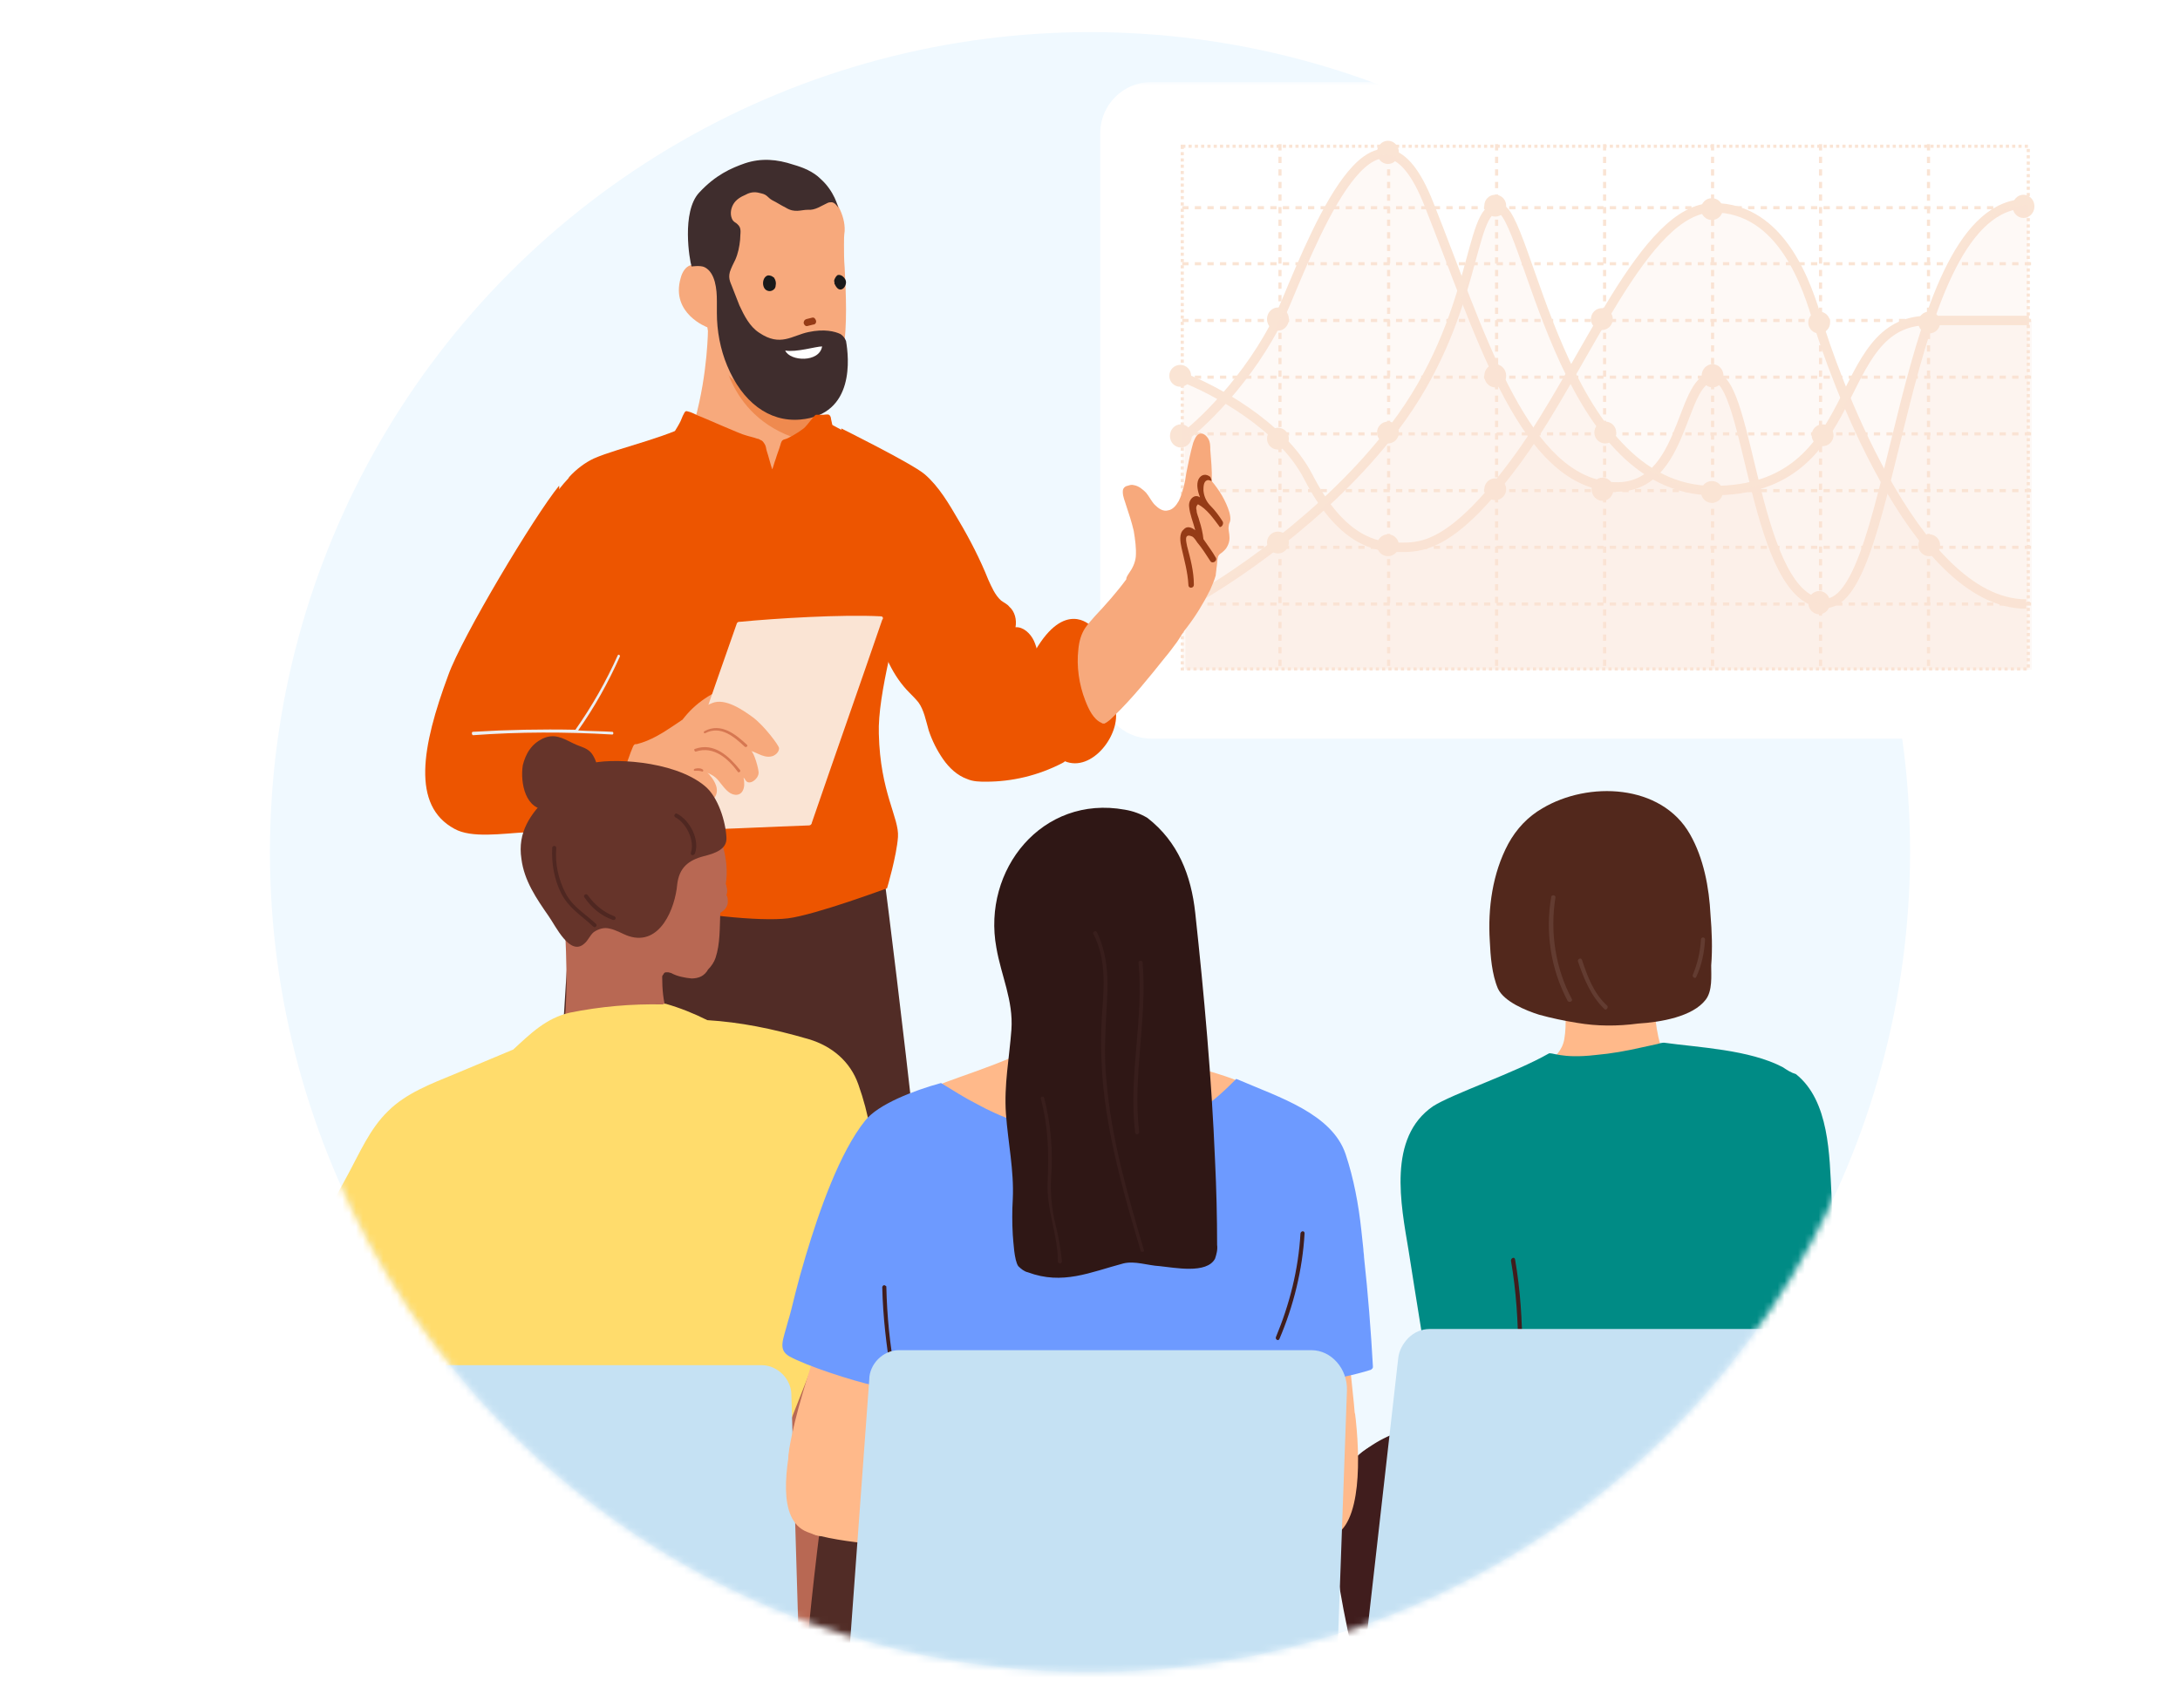 <?xml version="1.0" encoding="utf-8"?>
<!-- Generator: Adobe Illustrator 24.3.0, SVG Export Plug-In . SVG Version: 6.00 Build 0)  -->
<svg version="1.1" id="Layer_1" xmlns="http://www.w3.org/2000/svg" xmlns:xlink="http://www.w3.org/1999/xlink" x="0px" y="0px"
	 width="319px" height="250px" viewBox="0 0 319 250" style="enable-background:new 0 0 319 250;" xml:space="preserve">
<style type="text/css">
	.st0{fill:#F0F9FF;}
	.st1{fill:#F0F9FF;filter:url(#Adobe_OpacityMaskFilter);}
	.st2{mask:url(#mask0_4512_184251_2_);}
	.st3{fill:#FFFFFF;}
	.st4{fill:none;stroke:#FAE4D4;stroke-width:0.46;stroke-dasharray:0.46,0.46;}
	.st5{fill:none;stroke:#FAE4D4;stroke-width:0.46;stroke-dasharray:0.92,0.92;}
	.st6{fill:none;stroke:#FAE4D4;stroke-width:1.381;}
	.st7{fill:#FAE4D4;}
	.st8{opacity:0.2;fill:#FAE4D4;enable-background:new    ;}
	.st9{fill:#FAFAFA;}
	.st10{fill:#512C26;}
	.st11{fill:#0C4881;}
	.st12{fill:#ED5500;}
	.st13{fill:#F7A97C;}
	.st14{fill:#953B16;}
	.st15{fill:#D67751;}
	.st16{fill:#EBEEF1;}
	.st17{fill:#EF8A4F;}
	.st18{fill:#1A1A1A;}
	.st19{fill:#3F2D2D;}
	.st20{fill:#66342A;}
	.st21{fill:#B86853;}
	.st22{fill:#8CD1B5;}
	.st23{fill:#005EB8;}
	.st24{fill:#3B1A14;}
	.st25{fill:#D84427;}
	.st26{fill:#F8AE30;}
	.st27{fill:#401D1D;}
	.st28{fill:#FFB98A;}
	.st29{fill:#52281C;}
	.st30{fill:#008B85;}
	.st31{fill:#633C31;}
	.st32{fill:#C5E1F3;}
	.st33{fill:#9C4D4C;}
	.st34{fill:#FFDC6C;}
	.st35{fill:#4F2721;}
	.st36{fill:#6D9AFF;}
	.st37{fill:#2F1715;}
	.st38{fill:#381E1C;}
	.st39{fill:none;}
</style>
<circle class="st0" cx="159.5" cy="124.7" r="120"/>
<defs>
	<filter id="Adobe_OpacityMaskFilter" filterUnits="userSpaceOnUse" x="-21.4" y="12" width="367.8" height="275.7">
		<feColorMatrix  type="matrix" values="1 0 0 0 0  0 1 0 0 0  0 0 1 0 0  0 0 0 1 0"/>
	</filter>
</defs>
<mask maskUnits="userSpaceOnUse" x="-21.4" y="12" width="367.8" height="275.7" id="mask0_4512_184251_2_">
	<path class="st1" d="M279.5,124.7c0,66.3-53.7,120-120,120c-66.3,0-120-53.7-120-120c0-66.3,53.7-120,120-120
		C266.8-46.9,448.7,42.4,279.5,124.7z"/>
</mask>
<g class="st2">
	<path class="st3" d="M300.5,12H168.5c-4.1,0-7.5,3.3-7.5,7.5v81.1c0,4.1,3.3,7.5,7.5,7.5h132.1c4.1,0,7.5-3.3,7.5-7.5V19.5
		C308,15.3,304.7,12,300.5,12z"/>
	<rect x="173" y="21.4" class="st4" width="123.8" height="76.5"/>
	<path class="st5" d="M173,63.5h124.3"/>
	<path class="st5" d="M173,71.8h124.3"/>
	<path class="st5" d="M173,80.1h124.3"/>
	<path class="st5" d="M173,88.4h124.3"/>
	<path class="st5" d="M173,30.4h124.3"/>
	<path class="st5" d="M173,38.6h124.3"/>
	<path class="st5" d="M173,46.9h124.3"/>
	<path class="st5" d="M173,55.2h124.3"/>
	<path class="st5" d="M187.3,21.1v77"/>
	<path class="st5" d="M203.2,21.1v77"/>
	<path class="st5" d="M219,21.1v77"/>
	<path class="st5" d="M234.8,21.1v77"/>
	<path class="st5" d="M250.6,21.1v77"/>
	<path class="st5" d="M266.4,21.1v77"/>
	<path class="st5" d="M282.2,21.1l0,77"/>
	<path class="st6" d="M173.2,64c3.3-2.5,10.9-10,15-19.8c5.1-12.2,13.6-32.9,20.9-14.3c7.4,18.6,13.4,39.1,25.6,41.2
		c12.2,2.1,10.8-15.9,16.1-15.9c5.3,0,5.8,33.1,16.3,33.1s10.8-58.5,29.5-58.5"/>
	<ellipse class="st7" cx="172.8" cy="63.8" rx="1.6" ry="1.7"/>
	<ellipse class="st7" cx="187" cy="46.7" rx="1.6" ry="1.7"/>
	<ellipse class="st7" cx="203.1" cy="22.3" rx="1.6" ry="1.7"/>
	<ellipse class="st7" cx="218.8" cy="55" rx="1.6" ry="1.7"/>
	<ellipse class="st7" cx="234.5" cy="71.6" rx="1.6" ry="1.7"/>
	<ellipse class="st7" cx="250.6" cy="55" rx="1.6" ry="1.7"/>
	<ellipse class="st7" cx="266.2" cy="88.2" rx="1.6" ry="1.7"/>
	<ellipse class="st7" cx="296.1" cy="30.2" rx="1.6" ry="1.7"/>
	<path class="st8" d="M188.4,44.3c-4.1,9.8-11.7,17.3-15,19.8v34h123.4V30c-18.6,0-18.9,58.5-29.5,58.5c-10.6,0-11-33.1-16.3-33.1
		c-5.3,0-3.9,18-16.1,15.9c-12.2-2.1-18.2-22.6-25.6-41.2c-7.3-18.5-15.8,1.8-20.9,14.1L188.4,44.3z"/>
	<path class="st8" d="M191.4,69.7c-3.9-7.6-13.9-12.8-18.4-14.5v42.6h123.6v-9.4c-16.6,0-28.8-35.5-30.4-41c-1.6-5.5-5.3-17-15.4-17
		c-10.1,0-18.6,23-28.5,36.6c-9.9,13.6-14.5,13.1-17.7,13.1C201.3,80.1,196.2,79.2,191.4,69.7z"/>
	<path class="st6" d="M173,55.2c4.5,1.7,14.5,7,18.4,14.5c4.8,9.4,9.9,10.4,13.1,10.4c3.2,0,7.8,0.5,17.7-13.1
		c9.9-13.6,18.4-36.6,28.5-36.6c10.1,0,13.8,11.5,15.4,17c1.6,5.5,13.8,41,30.4,41"/>
	<circle class="st7" cx="172.7" cy="55" r="1.6"/>
	<circle class="st7" cx="187" cy="64.2" r="1.6"/>
	<circle class="st7" cx="203.1" cy="79.8" r="1.6"/>
	<circle class="st7" cx="218.8" cy="71.6" r="1.6"/>
	<circle class="st7" cx="234.4" cy="46.7" r="1.6"/>
	<circle class="st7" cx="250.5" cy="30.6" r="1.6"/>
	<circle class="st7" cx="266.2" cy="47.2" r="1.6"/>
	<circle class="st7" cx="282.3" cy="79.8" r="1.6"/>
	<circle class="st9" cx="173.7" cy="88.1" r="1.6"/>
	<path class="st6" d="M173.2,88.6c6.1-3.2,20.9-12.9,30.8-26c12.4-16.3,10.8-32.2,15.2-32.2c4.4,0,9,41.4,31.5,41.4
		c22.6,0,17-24.9,31.5-24.9c11.6,0,14.6,0,14.7,0"/>
	<path class="st8" d="M204.3,62.6c-9.9,13.1-24.7,22.8-30.8,26V98h123.8V46.9h-14.7c-14.5,0-9,24.9-31.5,24.9
		c-22.6,0-27.2-41.4-31.5-41.4C215.1,30.4,216.7,46.2,204.3,62.6z"/>
	<circle class="st7" cx="173.7" cy="88.1" r="1.6"/>
	<circle class="st7" cx="187" cy="79.4" r="1.6"/>
	<circle class="st7" cx="203.1" cy="63.3" r="1.6"/>
	<circle class="st7" cx="218.8" cy="30.1" r="1.6"/>
	<circle class="st7" cx="234.9" cy="63.3" r="1.6"/>
	<circle class="st7" cx="250.5" cy="72" r="1.6"/>
	<circle class="st7" cx="266.7" cy="63.7" r="1.6"/>
	<circle class="st7" cx="282.3" cy="47.2" r="1.6"/>
	<path class="st10" d="M136.9,280.9c-1.6,0.9-6.5,1.5-11.1,2.3c-3.2,0.5-8.4,1.2-8.8,0.2c-0.6-1.2-1.2-24.2-3-51.3
		c-0.4-5.8-0.8-11.7-1.3-17.6c-0.9-11.1-2.1-22.4-3.5-32.6c-0.1-0.6-0.2-1.1-0.2-1.6c-0.1,0.4-0.1,0.8-0.2,1.3c0,0,0,0,0,0
		c-1.4,10-2.6,20.5-4.2,32.9c-0.3,2.6-0.7,5.3-1.1,8.1c-0.4,3.2-0.9,6.5-1.3,9.7c-2.9,20.9-5.7,40.5-6.7,49.7
		c-0.2,1.9-1.7,2-3.4,1.8c-0.6-0.1-1.2-0.2-1.9-0.3c-3.5-0.5-7.9-1.4-11.2-2.3c-2.5-0.7-4.3-1.5-4.3-2.2c0-0.8,1.2-21.1,2.7-46.6
		c0.4-5.8,0.7-11.9,1.1-18.1c1.6-25.7,3.2-53.1,4.3-70.3c0.3-4.1,0.5-7.6,0.6-10.4c0.3-4.4,0.5-6.6,0.5-6.6l45.1-1.7
		c0,0,6.8,52.4,8,75.3c0.2,4,0.4,8.9,0.5,14.1c0.1,5.5,0.2,11.4,0.2,17.3C138,253.4,136.9,280.9,136.9,280.9z"/>
	<path class="st11" d="M88,150.5c2.9-2.3,4.9-5.5,6.9-8.7c0.3-0.5,1.1-0.1,0.8,0.5c-1.8,4.1-3.9,7.2-7.2,9.1
		C87.9,151.8,87.5,150.9,88,150.5z"/>
	<path class="st12" d="M159.5,91.5c0,0-3.7-3.7-8,3.7c-4.3,7.4,0.3,14.5,4.3,16.2c4,1.7,8.3-4,7.4-7.7
		C162.3,99.9,159.5,91.5,159.5,91.5z"/>
	<path class="st12" d="M123.1,62.7c0,0,10.3,5.1,12.2,6.7c2.1,1.8,3.6,4.4,5,6.8c1.6,2.7,3.1,5.6,4.3,8.6c0.5,1.1,1,2.3,1.9,3.1
		c0.4,0.3,0.9,0.5,1.2,0.9c0.8,0.7,1.1,1.9,0.9,3c1.1-0.1,2.2,0.9,2.7,2c0.5,1.1,0.7,2.4,0.9,3.6c0.7,4.4,1.9,8.5,3.6,12.6
		c0.2,0.4,0.3,0.9,0.1,1.3c-0.1,0.2-0.3,0.3-0.5,0.4c-3.5,1.8-7.3,2.7-11.1,2.7c-0.9,0-1.9,0-2.8-0.4c-1.4-0.5-2.6-1.6-3.5-2.9
		c-0.9-1.3-1.6-2.7-2.1-4.2c-0.4-1.4-0.7-3-1.5-4.1c-0.4-0.5-0.9-1-1.3-1.4c-2.5-2.5-3.8-5.7-4.8-9.1c-1.5-5.9-2.5-11.9-3.4-17.9
		C124.3,70.5,123.7,66.6,123.1,62.7z"/>
	<path class="st13" d="M165.2,83.9c0.5-0.7,0.9-1.5,1-2.4c0.1-1.2-0.1-2.6-0.3-3.8c-0.3-1.3-0.7-2.5-1.1-3.7c-0.2-0.7-0.5-1.3-0.5-2
		c0-0.2,0-0.3,0.1-0.5c0.1-0.2,0.4-0.4,0.6-0.4c0.3-0.1,0.6-0.2,0.9-0.1c0.7,0.1,1.3,0.6,1.8,1.1c0.5,0.6,0.8,1.3,1.3,1.8
		c0.5,0.5,1.2,1,1.9,0.8c0.7-0.1,1.2-0.7,1.6-1.4c0.6-1.3,0.9-2.6,1.1-4.1c0.3-1.5,0.6-3,1-4.4c0.2-0.5,0.4-1.1,0.9-1.3
		c0.5-0.2,1,0.2,1.3,0.7c0.3,0.5,0.3,1.1,0.3,1.6c0.1,1.5,0.3,3,0.2,4.6c1.1,1.3,2.1,2.9,2.6,4.6c0.1,0.4,0.2,0.9,0.1,1.3
		c-0.1,0.2-0.2,0.5-0.2,0.7c-0.1,0.5,0.1,1,0.1,1.5c0.1,0.8-0.3,1.7-0.9,2.2c-0.3,0.3-0.7,0.4-0.8,0.9c-0.1,0.5-0.1,1.1-0.2,1.6
		c0,0.3-0.1,0.7-0.1,1c-0.2,0.7-0.5,1.4-0.8,2.1c-1,2-2.1,3.8-3.4,5.5c-0.6,0.7-1,1.5-1.5,2.2c-0.6,0.8-1.1,1.5-1.7,2.2
		c-2.4,3-4.8,6-7.5,8.6c-0.3,0.3-0.6,0.6-0.9,0.8c-0.1,0.1-0.3,0.2-0.5,0.3c-0.2,0-0.3,0-0.4-0.1c-1.2-0.5-1.9-2-2.4-3.3
		c-0.9-2.3-1.3-5-1-7.5c0.1-1.1,0.4-2.2,1-3.1c0.4-0.6,0.9-1.1,1.4-1.7c1.6-1.7,3.2-3.5,4.6-5.4C164.8,84.5,165,84.2,165.2,83.9z"/>
	<path class="st14" d="M178.9,76.3c-0.5-0.8-1.1-1.6-1.7-2.2c-0.6-0.6-1-1.3-1.1-2.3c0-0.5,0-1.3,0.5-1.5c0.2-0.1,0.4,0,0.7,0.1
		c0-0.2-0.1-0.4-0.2-0.6c-0.6-0.5-1.3-0.4-1.7,0.3c-0.4,0.8-0.1,1.9,0.2,2.7c-0.8-0.6-1.7,0.3-1.6,1.3c0.1,1.2,0.6,2.3,0.9,3.5
		c-0.5-0.4-1.2-0.7-1.7-0.1c-0.7,0.6-0.5,1.8-0.3,2.7c0.4,1.8,0.9,3.5,1,5.4c0,0.6,0.8,0.5,0.8,0c0-2-0.5-3.8-1-5.7
		c-0.1-0.6-0.5-1.9,0.7-1.4c0.3,0.1,0.6,0.6,0.8,0.9c0.7,0.8,1.3,1.8,1.9,2.7c0.3,0.5,1.1,0,0.8-0.5c-0.5-0.9-1.2-1.8-1.8-2.7
		c-0.1-0.9-0.3-1.8-0.6-2.7c-0.1-0.5-0.4-1-0.4-1.5c-0.1-0.3-0.1-0.6,0.2-0.9c1.3,0.7,2.2,2,3.1,3.2
		C178.5,77.4,179.2,76.8,178.9,76.3z"/>
	<path class="st12" d="M135.1,77.1c-0.2,1.3-1.2,4.7-2.3,8.9c-0.8,3-1.8,6.3-2.5,9.6c0,0,0,0,0,0c-0.1,0.3-0.1,0.5-0.2,0.8
		c-0.9,4.1-1.6,8.1-1.5,11c0.2,8.6,3,12.3,2.8,15.1s-1.6,7.5-1.6,7.5s-10.5,3.9-14.5,4.4c-4,0.5-14-0.5-21-2.3
		c-7-1.9-10.3-0.9-10.3-0.9s-0.8-1-1.3-2.2c-0.3-0.7-0.5-1.5-0.4-2.2c0.1-0.8,0.4-2.1,0.7-3.3c0.5-2.1,1.2-4.3,1.2-4.3l0-0.8
		l-0.5-11.4l0-1.2l0-0.2l-0.1-2.8l-0.1-1.5l-0.1-1.3l-0.3-7.5l-2.6-19c0,0,0,0,0,0c0.1-0.1,1-1.7,2.5-3.3c0.1-0.1,0.2-0.2,0.3-0.4
		c1-1.1,2.3-2.1,3.6-2.7c3.6-1.6,11.9-3.3,15.3-5.8c0,0,0,0,0,0c0,0,0,0,0,0c3.4-2.6,16.3-0.9,16.3-0.9s0,0,0.1,0.1
		c0.5,0.3,2.3,1.2,4.7,2.5c0,0,0,0,0,0c1.8,1,4,2.1,6.2,3.2C134.9,68.7,135.5,73.6,135.1,77.1z"/>
	<path class="st12" d="M66.5,121.3c-6.3-3.4-4.8-12-0.9-22.5c2-5.6,12.6-23.3,16.2-27.7c0.2-0.2-0.6,7.7,1.8,8.2
		c1.8,0.4,3.6,0.8,4.9,2.2c2.9,3.1,5,8.3,3.5,11.9c-1.9,4.4-5.4,11.9-7.9,15.9c-1.4,2.2-3.2,12.2-7.1,12.5
		C73.4,122,69,122.7,66.5,121.3z"/>
	<path class="st13" d="M99.9,105.3c1.8-2.4,4.4-4.1,7.3-5c0.1,0,0.2,0,0.2,0.1c0.1-0.1,0.3,0,0.3,0.2c-0.3,0.9-0.8,1.6-1.3,2.4
		c-0.5,0.7-1,1.5-1.7,2C103.5,105.6,99.7,105.4,99.9,105.3z"/>
	<path class="st7" d="M129.1,90.7c-3.4,9.9-6.9,19.8-10.3,29.7c0,0.2-0.2,0.4-0.4,0.4c-3.6,0.1-17.3,0.8-20.6,0.7
		c-0.2,0.1-0.5-0.1-0.4-0.4c3.5-9.9,6.9-19.9,10.4-29.8c0.1-0.3,0.3-0.3,0.5-0.3c5.2-0.5,14.9-1.1,20.6-0.8
		C129.2,90.2,129.3,90.5,129.1,90.7z"/>
	<path class="st13" d="M89.7,118.2c0.8-2.9,2.8-9.1,3.1-9.2c0.1-0.1,0.2-0.1,0.4-0.1c4-1,7.1-4.5,11-6c1.9-0.8,4.5,1,6,2.1
		c1.6,1.2,3.8,4.1,3.8,4.5c0,0.5-0.4,0.9-0.8,1.1c-1.2,0.5-2.3-0.4-3.3-0.7c0.4,0.1,1.2,2.8,1.1,3.3c-0.1,0.9-1.4,1.8-1.9,1
		c-0.1-0.2-0.2-0.3-0.3-0.4c0.1,0.4,0.1,0.7,0.1,1.1c-0.1,1.4-1.1,1.7-2,1.2c-0.7-0.4-1.3-1.3-1.8-1.9c-0.5-0.6-1.1-0.9-1.6-1.1
		c0.1,0.1,0.3,0.2,0.4,0.4c0.7,0.8,1.5,2.2,0.6,3.3c-0.1,0.2-0.4,0.2-0.5,0.2c-0.8-0.3-1.4-1-2.2-1.3c-0.3-0.1-0.6-0.2-1-0.2
		C95.4,118.4,89.5,118.9,89.7,118.2z"/>
	<path class="st12" d="M68.6,121.8c-4.5-1.2-4.7-6.2-4.8-9.9c0-1.1,0.1-3.6,0.2-4.6c4.4-0.5,20.7,0.1,26.7,0c0.7,0,1.1,0.7,0.8,1.3
		c-1.7,3.5-2.8,7.3-3.6,11.1c-0.1,0.4-0.4,0.7-0.7,0.8C84.4,121.3,70.9,122.4,68.6,121.8z"/>
	<path class="st15" d="M103.1,107c2.4-1.3,4.6,0.5,6.2,2c0.2,0.2-0.1,0.4-0.3,0.3c-1.5-1.4-3.5-3.2-5.8-2
		C103,107.4,102.9,107.1,103.1,107z"/>
	<path class="st15" d="M101.7,109.6c2.8-1,5,1.1,6.6,3.1c0.1,0.2-0.1,0.4-0.3,0.3c-1.4-1.9-3.5-3.9-6.2-3
		C101.6,110,101.5,109.6,101.7,109.6z"/>
	<path class="st15" d="M101.7,112.5c0.4-0.1,0.8-0.1,1.1,0.1c0.2,0.1,0.1,0.4-0.1,0.3c-0.3-0.1-0.6-0.1-0.9-0.1
		C101.5,112.9,101.4,112.6,101.7,112.5z"/>
	<path class="st16" d="M69.2,107.1c5-0.3,10-0.4,15-0.3c2.4-3.4,4.5-7.1,6.2-10.9c0.1-0.2,0.4,0,0.3,0.2c-1.7,3.8-3.7,7.4-6.1,10.8
		c1.7,0.1,3.3,0.1,5,0.2c0.2,0,0.2,0.4,0,0.4c-6.8-0.4-13.6-0.4-20.4,0.1C69,107.5,69,107.1,69.2,107.1z"/>
	<path class="st13" d="M113.6,68.7c-4.6,0.2-6.9-1.7-8.6-3.4c-2.4-2.3-3-3.6-3.3-3.9c1.9-6.9,1.9-13.3,1.9-13.3l12.4,6l2.1,2.9
		c1,2.3,1.3,1.5,1.4,4.5C119,67.2,118.3,68.6,113.6,68.7z"/>
	<path class="st17" d="M119,64.8c-12.4-2.4-13.3-13.5-13.3-13.5l10.2,2.7l2.9,2.2C119.8,58.7,119.4,63.2,119,64.8z"/>
	<path class="st13" d="M123.5,35.8c0,1.1,0,2.2,0.1,3.4c0.2,4.1,0.4,8.2-0.2,12.2c-0.2,1.4-0.4,3-1.2,4.1c-1.5,2-5.7,2.4-7.8,2.3
		c-6.3-0.5-9.6-2.7-10.9-9.9c0,0-5.4-2-3.9-7.2c0.2-0.8,0.7-1.7,1.5-1.9c1-0.3,1.2-0.2,1.1-1.6c-0.1-1-0.1-2.1,0-3.1
		c0.5-4.4,3.7-8.2,7.7-9.1c1.9-0.4,4.2-0.8,6.1-0.4c2,0.3,3.1,1.6,4.6,2.9c1.6,1.5,3.1,3.9,3,6.3C123.5,34.5,123.5,35.1,123.5,35.8z
		"/>
	<path class="st18" d="M113.2,40.6c-0.2-0.2-0.5-0.3-0.8-0.3c-0.9,0.2-1,1.8-0.2,2.2c0.4,0.2,0.8,0.1,1.1-0.2
		c0.1-0.1,0.2-0.3,0.2-0.5c0.1-0.4,0-0.8-0.2-1.1C113.3,40.7,113.3,40.6,113.2,40.6z"/>
	<path class="st14" d="M119.4,46.9c-0.1-0.3-0.3-0.5-0.6-0.4c-0.3,0.1-0.5,0.1-0.8,0.2c-0.3,0.1-0.4,0.3-0.4,0.6
		c0.1,0.3,0.3,0.5,0.6,0.4c0.3-0.1,0.5-0.1,0.8-0.2C119.3,47.5,119.5,47.2,119.4,46.9z"/>
	<path class="st19" d="M123,48.9c-0.8-0.4-2.4-0.8-4.7-0.3c-2.4,0.5-4.1,2.2-7.2,0.1c-1.4-0.9-2.2-2.5-2.9-4
		c-0.3-0.8-0.6-1.5-0.9-2.3c-0.3-0.9-0.8-1.5-0.5-2.6c0.2-0.6,0.5-1.2,0.8-1.8c0.4-0.9,0.6-1.9,0.7-2.9c0-1,0.3-1.7-0.4-2.3
		c-0.3-0.3-0.4-0.2-0.7-0.6c-0.4-0.7-0.3-1.6,0.1-2.3c0.4-0.7,1.1-1.1,1.8-1.4c0.9-0.5,1.6-0.4,2.3-0.2c0.9,0.2,0.9,0.6,1.6,1
		c0.8,0.4,1.2,0.7,2,1.1c1.3,0.8,2.2,0.3,3.2,0.3c1.1,0.1,2-0.6,2.9-1c0.2-0.1,0.4-0.1,0.6-0.1c0.4,0,0.9,0.6,1,0.9
		c-0.1-0.3-0.6-2.5-2.6-4.3c-1.1-1.1-2.6-1.7-4-2.1c-2.4-0.8-4.7-1-7.1-0.2c-2,0.7-4.3,1.7-6.7,4.3c-2.6,2.8-1.4,9.9-1.1,10.8
		c0,0,1.3-0.2,1.9,0.1c1.6,0.8,1.8,3.3,1.8,4.9c0,0.6,0,1.3,0,1.8c0,2.6,0.5,5.3,1.5,7.7c2.2,5.3,6.1,8.3,10.7,7.9
		c8.1-0.7,7.1-9.2,6.7-11.5C123.6,49.4,123.3,49.1,123,48.9z"/>
	<path class="st18" d="M122.1,41.5c0,0.1,0.1,0.1,0.1,0.2c0.1,0.2,0.3,0.5,0.5,0.6c0.6,0.3,1.1-0.4,1.1-1c0-0.6-0.8-1.3-1.3-1
		c-0.1,0.1-0.2,0.2-0.3,0.4c-0.1,0.2-0.2,0.4-0.1,0.6C122.1,41.4,122.1,41.5,122.1,41.5z"/>
	<path class="st3" d="M120.3,50.7c-0.9,0-3.8,0.9-5.4,0.6C115.6,52.9,119.9,53.1,120.3,50.7z"/>
	<path class="st12" d="M98.4,63.9c0.2-0.7,0.7-1.3,1-1.9c0.3-0.5,0.4-1,0.7-1.5c0.1-0.2,0.2-0.4,0.5-0.3c0.5,0.1,1.1,0.4,1.5,0.6
		c0.6,0.2,6.4,2.8,7,2.9c0.6,0.2,1.2,0.3,1.7,0.5l0,0c0.2,0,0.3,0.1,0.5,0.2c0.3,0.1,0.4,0.3,0.6,0.6c0.2,0.3,0.2,0.7,0.3,1
		c0.3,0.9,0.5,1.8,0.8,2.7c0.2-0.5,0.3-1,0.5-1.5c0.2-0.7,0.5-1.4,0.7-2.1c0.1-0.4,0.2-0.7,0.6-0.8c0.5-0.1,1.9-0.9,2.8-1.6
		c0.6-0.5,1.5-1.9,1.8-2c0.4,0,0.8,0,1.1,0c0.2,0,0.6-0.1,0.8,0c0.2,0.1,0.3,0.4,0.3,0.6l0,0l0.9,4.1c0,0,0,0.1,0,0.1
		c-0.8,0.6-1.5,1.3-2.3,1.9c-0.6,0.5-3.6,4.6-4.3,4.8c-0.2,0.1-0.4,0.1-0.6,0c-0.2,0-0.4-0.1-0.7-0.4c-0.7-0.7-1.2-1.8-1.7-2.7
		c-0.5,0.7-1.1,2.3-2.1,3c-0.3,0.2-1,0.2-1,0.2l-12.3-4.1c-0.9-0.7-0.8,0.2,0-1.5C97.2,66.5,98.2,64.3,98.4,63.9z"/>
	<path class="st20" d="M304.6,163.5c0.4-2.6,1.5-5.2,2.2-7.8c0.7-3,1.3-6,1.6-9c0.3-2.8,0.7-6.2,4-6.4c0.1-0.1,0.1-0.2,0.2-0.3
		c0.1-0.1,0.2-0.1,0.3-0.1c0.1,0,0.2,0,0.4,0.1c0.1,0,0.2,0.1,0.3,0.2c2.8,3.9,3.5,7.8,3.5,12.5c0,5.6,4.5,9.2,5.9,14.5
		c1.1,4,0.8,8.5-1.2,12.2c-0.9,1.6-3.7,5.4-5.9,3.2c-1-1-0.8-2.9-1.2-4.2c-1.1-3.4-3.4-4.8-6.2-6.6c-1.4-0.8-2.5-2.1-3.2-3.5
		C304.6,166.8,304.3,165.1,304.6,163.5z"/>
	<path class="st21" d="M261.6,196.3c0.6-1.4,5.4-0.6,6.8-0.1c1.2,0.5,2.2,1.2,3.1,2.2c0.8,1,1.4,2.1,1.7,3.4c0.8,3.5-0.5,7-1.7,10.2
		c-1.7,4.7-2.6,8.5-4.4,13.2c-0.1,0.2-0.2,0.5-0.4,0.7c-2,2.2-11.9,4.6-11.8-8.2C254.8,214.5,260.2,199.3,261.6,196.3z"/>
	<path class="st20" d="M282.4,161.9c1.4-3.4,4.3-5.8,5.8-9.1c1.9-4.1,1.1-8.8,4-12.6c0.1-0.1,0.2-0.2,0.4-0.3c0.1,0,0.3,0,0.5,0
		c2.2-1.2,4.6,0.1,5.5,2.6c0.8,2,0.4,4.3,0.4,6.4c0.1,3.6,1.1,6.5,2.4,9.8c1.8,4.7,0.2,8.1-2.7,11.9c-2.4,3.1-5.3,6.3-9.4,5.7
		c0,0-0.1,0-0.2,0C281.4,177,280.3,167.1,282.4,161.9z"/>
	<path class="st22" d="M323.8,245.6c-0.1,0.2-0.2,0.4-0.3,0.6c-0.6,0.8-3,3.6-18.5,4.4c-5.1,0.3-10.2,0.4-15.3,0.2
		c-7.3-0.2-14.5-1.2-21.1-4c-0.3-0.1-0.6-0.4-0.8-0.7c-0.2-0.3-0.3-0.6-0.3-1c-0.1-5.1,0.2-13.4,0.7-26.5c0-0.4-0.1-0.7-0.2-1
		c-0.2-0.3-0.4-0.6-0.7-0.7c-4.3-2.4-8.2-5.4-11.7-8.9c-0.2-0.2-0.4-0.5-0.4-0.8c-0.1-0.3-0.1-0.6-0.1-0.9c0.7-4,2.6-7.5,4.6-11
		c2.7-4.7,4.8-9.6,7.4-14.3c2.2-4,4.9-6.3,9.3-7.4c4.7-1.1,9.4-2,14.2-2.6c0.4-0.1,0.7-0.2,1-0.4c3.4-2.8,7.8-3.3,12.2-3.2
		c5,0.1,9.5-0.7,12.8,3.5c0,0,0,0,0,0c3.4,1.5,6.9,2.6,10.2,4.4c2.3,1.2,5.3,3,6.7,5.4c3.8,6.4,0.2,16.7-2.8,23
		c-0.6,1.2-0.9,2.5-1,3.8c-0.6,6.7-1.3,13.3-2.2,19.9C326.6,233.7,325.4,239.7,323.8,245.6z"/>
	<path class="st20" d="M291.6,149.9c-0.4-3-0.1-6,0.9-8.8c0-0.1,0.1-0.2,0.2-0.3c0.1-0.1,0.2-0.1,0.3-0.2c0.1,0,0.2,0,0.3,0
		c0.1,0,0.2,0.1,0.3,0.1h0c3.4,0,6.8,1.2,9.5,3.3c2.9,2.1,4.9,5.5,8.5,6.4c0.7,0.1,1.3,0.3,1.9,0.6c1.5,0.8,1.6,2.7,1,4.1
		c0.1,2.5,0.6,5,1.5,7.4c0.9,2.4,2.2,4.7,2.8,7.2c0.5,2.6,0.6,5.2,0.1,7.8c-0.2,1.7-0.1,4-1.9,4.9c-2.4,1.3-5.8-0.4-8.2-0.8
		c-4.1-0.7-8.4,2-12.3-0.1c-0.4-0.2-0.7-0.4-0.9-0.7c-0.3-0.3-0.5-0.6-0.6-1c-0.4-1.5-0.6-3.1-1.1-4.7c-0.6-1.7-1.1-3.5-1.2-5.3
		c-0.2-3.5,1.7-6.7,1.5-10.3C293.9,156.3,292.1,153.2,291.6,149.9z"/>
	<path class="st20" d="M294.6,134.4c3.1-2.6,8.1-3.4,11.8-1.6c5.9,2.8,11.4,9,11.3,15.9c0,1.6-0.6,3.1-1.6,4.3
		c-0.7,0.9-2.1,2.8-3.4,2.7c-0.3-0.1-0.7-0.2-1-0.4c-1.7-1.1-2.5-2.8-3.3-4.6c-0.1-0.1-0.1-0.2-0.3-0.3c-0.1-0.1-0.2-0.1-0.4-0.1
		s-0.3,0-0.4,0.1c-0.1,0.1-0.2,0.1-0.3,0.2c-2.3,3.3-5.7,5.4-9.1,1.7c-2.2-2.4-5-6-6.2-9c-0.3-0.8-0.5-1.7-0.5-2.7
		c0-0.9,0.2-1.8,0.6-2.6C292.5,136.6,293.4,135.3,294.6,134.4z"/>
	<path class="st20" d="M305.4,135.2c0.6-1.9,1.5-3.6,2.7-5.1c1.1-1.6,2.6-2.3,4.5-1.4c1.4,0.7,2.1,1.9,2.6,3.3
		c0.7,1.7,2.2,3.4,2.1,5.4c-0.4,5.9-10.9,5.8-12.1,0.4C305.1,136.9,305.2,136,305.4,135.2z"/>
	<path class="st23" d="M341.4,197.9h-60.7c-1.2,0-2.3,0.5-3.1,1.3c-0.8,0.8-1.4,1.9-1.5,3l-7.6,67.5c-0.4,3.1,2.3,2.8,5.3,2.8h63.1
		c1.2,0,2.3-0.5,3.1-1.3c0.8-0.8,1.4-1.9,1.5-3l4.8-64.4C346.6,200.7,344.3,197.9,341.4,197.9z"/>
	<path class="st24" d="M292.9,143.5c1.1,3,2.9,6.2,5.4,8.4c2.9,2.5,6.5,1.5,8.9-1.2c0.3-0.3,0.7,0.2,0.5,0.5
		c-2.1,2.4-5.5,3.8-8.5,2.2c-3.4-1.9-5.6-6.2-6.9-9.6C292.1,143.3,292.8,143.1,292.9,143.5z"/>
	<path class="st24" d="M306.1,133.8c0.1-0.4,0.7-0.2,0.7,0.2c-0.5,1.9-1.8,5.3,0.7,6.5c1,0.5,2,0.2,3,0.5c1,0.2,2.1,1.4,3.2,0.2
		c0.3-0.3,0.8,0.2,0.5,0.5c-0.3,0.3-0.6,0.6-1.1,0.7s-0.9,0.1-1.3,0c-1-0.4-2-0.6-3.1-0.8c-0.6,0-1.1-0.2-1.6-0.4
		C304.3,139.5,305.5,136.2,306.1,133.8z"/>
	<path class="st24" d="M310.7,131.6c0.3-0.3,0.8,0.2,0.5,0.5c-0.8,0.8-1.5,1.9-1.2,3.1c0.3,1.2,1.7,2.1,2.7,1.1
		c0.3-0.3,0.8,0.2,0.5,0.5c-0.2,0.2-0.5,0.4-0.9,0.5c-0.3,0.1-0.7,0.1-1,0.1c-0.3-0.1-0.7-0.2-0.9-0.4c-0.3-0.2-0.5-0.4-0.7-0.7
		C308.7,134.5,309.5,132.7,310.7,131.6z"/>
	<path class="st24" d="M310.1,151.9c0.1,0.6,0.4,1.1,0.7,1.6c0.4,0.5,0.8,0.8,1.4,1.1c0.3,0.1,0.6,0.2,0.9,0.2
		c0.3,0,0.6-0.1,0.9-0.2c0.3-0.1,0.6-0.3,0.8-0.6c0.2-0.2,0.4-0.5,0.5-0.8c0.1-0.4,0.8-0.2,0.7,0.2c-0.2,0.7-0.7,1.3-1.3,1.7
		c-0.6,0.4-1.4,0.5-2.1,0.4c-1.7-0.2-2.8-1.7-3.2-3.3c0-0.1,0-0.2,0-0.3c0-0.1,0.1-0.1,0.2-0.2c0.1,0,0.2,0,0.3,0
		C310,151.8,310,151.9,310.1,151.9z"/>
	<path class="st24" d="M316.4,158.7c1.4,3.5,2.7,7.1,2.3,11c0,0.4-0.7,0.4-0.7,0c0.4-3.8-0.9-7.3-2.3-10.8
		C315.6,158.4,316.2,158.3,316.4,158.7z"/>
	<path class="st24" d="M293.7,152.5c0.1-0.4,0.7-0.2,0.7,0.2c-1,4.9-0.9,9.9,0.3,14.7c0.1,0.4-0.5,0.6-0.7,0.2
		C292.8,162.6,292.7,157.5,293.7,152.5z"/>
	<path class="st24" d="M297.3,157.7c0-0.4,0.7-0.4,0.7,0c-0.6,6.2,2.6,11.6,6.7,16c0.3,0.3-0.2,0.8-0.5,0.5
		C300,169.6,296.7,164,297.3,157.7z"/>
	<path class="st25" d="M6.2,174.3c0,0,3.7,1.8,6,3.9c2.3,2.1,4.5,7.2,5.9,9.2c1.9,2.6,6.2,0.1,8-0.8L34,173l5.1,21.7
		c0,0-13.4,14.1-23.3,12.5C3,205.1,0.2,177.8,0.2,177.8L6.2,174.3z"/>
	<path class="st18" d="M33.9,173.6c-1.6,3.1,4,22.1,5.4,21c1.7-1.2-4.8-21.5-4.8-21.5S34.6,172.1,33.9,173.6z"/>
	<path class="st26" d="M-20.4,195.6c0.1,0.9,0.3,1.8,0.4,2.6c0.5,2.6,1.1,5.2,1.8,7.7c0.4,1.4,0.7,2.8,1,4.2
		c0.2,0.8,0.4,1.6,0.6,2.3c0.8,3.6,1.9,7.2,3.4,10.6c0.1,0.3,0.2,0.6,0.3,0.9c0.2,0.8,0.3,1.6,0.4,2.4c0.1,1.1,0.2,2.3,0.3,3.2
		c0.2,0.9,0.3,1.8,0.4,2.6c0.1,0.8,0.2,1.5,0.4,2.3c0.3,1.6,0.6,3.2,0.9,4.8c0.9,4.3,2.6,6.6,6.8,7.5c3.7,0.8,7.5,1,11.3,1
		c8.6,0.2,17.5-0.1,26-1.9c2-0.4,2.7-0.4,3.5-2.1c0.4-0.7,1.1-3.7,1.9-7c0.2-0.6,0.3-1.2,0.4-1.8c0.7-2.8,1.4-5.5,1.8-6.9
		c0.1-0.3,0.2-0.6,0.4-0.9c0.3-0.4,0.5-0.8,0.7-1.2c1.7-2.9,2.8-6.4,3.7-9.9c0.2-0.7,0.3-1.4,0.5-2.1l0.1-0.4
		c1-4.1,1.9-8.2,2.7-12.3c0.2-0.7,0.3-1.5,0.4-2.2c0.1-0.3,0.1-0.7,0.2-1c0.7-3.7,1.3-7.5,0.9-11.2c-0.1-0.6-0.2-1.2-0.3-1.7
		c-0.1-0.5-0.2-1-0.4-1.5c-1.4-4.5-4.7-7.3-8.8-9.4c-0.6-0.3-1.3-0.6-2-0.9c-3-1.2-6.2-2.3-9.3-3.2c-0.4-0.1-0.8-0.1-1.1,0.1
		c-1.7,0.9-3.7,1.3-5.5,1.8c-3,0.9-6,1.5-9.1,1.6c-5.2,0.3-10.5-0.7-14.7-3.8c-0.2-0.1-0.4-0.2-0.7-0.3c-0.2,0-0.5,0-0.7,0.1
		c-2.3,0.9-4.7,1.8-7,2.9c-0.7,0.3-1.4,0.7-2,1c-5.1,2.7-9.3,6.5-10,12.3c0,0,0,0,0,0c-0.1,0.6-0.1,1.2-0.1,1.8
		C-21,190.3-20.8,193-20.4,195.6z"/>
	<path class="st23" d="M43.2,209.7h-57.6c-1.1,0-2.2,0.5-3,1.2c-0.8,0.8-1.3,1.8-1.4,2.9l-2.6,64.1c-0.3,3,2.2,2.7,5,2.7h59.9
		c1.1,0,2.2-0.5,3-1.2c0.8-0.8,1.3-1.8,1.4-2.9l0-61.2C48.2,212.4,46,209.7,43.2,209.7z"/>
	<path class="st27" d="M240.1,160.3c-1.4,9.1-3.1,18.3-4.7,27.6c-0.2,1.3-3.3,1.2-3.2,0c1.2-10.1,2.7-20.8,4.2-31.4
		C237.7,157.8,238.9,159,240.1,160.3z"/>
	<path class="st27" d="M246.4,172.9c-2.1,13.7-4.1,27.9-5.7,41.2c-0.1,1.2,3,1.3,3.2,0c2.3-13.8,4.8-27.3,6.5-40.5
		C250.7,171.5,246.7,170.8,246.4,172.9z"/>
	<path class="st27" d="M223.3,172.9c2.1,13.7,4.1,27.9,5.7,41.2c0.1,1.2-3,1.3-3.2,0c-2.3-13.8-4.8-27.3-6.5-40.5
		C219.1,171.5,223,170.8,223.3,172.9z"/>
	<path class="st27" d="M238.5,220.8c-4.4-4.9-11.2-6.2-17.4-7.3c-0.1,0-0.2,0-0.3,0c-0.2-0.3-0.5-0.6-0.8-0.8
		c-5.2-4.2-18.9-1.2-19.4-1c-4.8,2.4-5.9,9.2-5.6,13.1c0.5,6.2,4.4,31.7,16.2,53.8c0.1,0.2,0.6,1.1,1.2,1.1
		c2.4-0.2,11.9-2.4,13.5-3.4c1.3-0.8,1.2-1.1,1.3-2.7c1.8-0.6,3.8-0.4,4.9-2.6c1.5-2.9,2-6.8,2.9-10c2.2-7.8,4.6-15.7,6.4-23.6
		C242.6,231.5,242.7,225.4,238.5,220.8z"/>
	<path class="st27" d="M253.1,235.6c2.3,15.2,4.5,31,6.3,45.7c0.2,1.4-3.3,1.4-3.5,0c-2.5-15.4-5.4-30.3-7.3-45
		C248.3,234.1,252.7,233.4,253.1,235.6z"/>
	<path class="st23" d="M197.1,266.9l-5.2-19.9c-0.3-1.1,0.4-3.8,1.6-3.8h60.8c0.3,0,0.6,0.1,0.8,0.2c0.2,0.2,0.4,0.4,0.5,0.7l8,21.8
		c0.4,1.1-0.6,2.5-1.9,2.5l-63.2-0.5c-0.3,0-0.6-0.1-0.9-0.3C197.3,267.4,197.2,267.2,197.1,266.9z"/>
	<path class="st27" d="M260,216.1c-6.9-2.7-14.3-4.1-21.7-4.9c-3.8-0.4-7.6-0.6-11.4-0.8c-3.3-0.1-7,0.4-10-0.8
		c-5.9-2.5-13.8-0.7-18.4,3.7c-4.8,4.6-2.3,11.8,0.4,16.9c2.6,4.9,6.7,12.1,11.9,14.6c3.9,1.9,23.2,1.6,28.3,1.5
		c4.3-0.2,14.3,0.5,17.4-3.3c2.2-2.7,3.2-5.7,3.7-9.1C260.9,229.8,260.6,215.7,260,216.1z"/>
	<path class="st28" d="M228.3,143.9l0.6,1c0.1,2.4,0.4,4.9,0,7.2c-0.6,3.3-4.3,4.1-6.6,5.9c3.9,1.3,7.6,2.2,12,1.9
		c4.2-0.3,7-1.7,10.3-4.2c-2.7-1.6-3.4-13.4-1.4-16.5c1.4-1.9,2.5-4,3.4-6.2c2.6-6.7-1.7-15-9.2-16.2c-2.2-0.3-4.5,0.1-6.5,1.3
		c-2.1,1.2-3.8,2.9-5.2,4.8c-1.3,2-2.2,4.2-2.6,6.6C222.3,134.9,223.5,140.9,228.3,143.9z"/>
	<path class="st29" d="M250.3,133.9c-0.2-4-1-8.3-3-11.8c-4.2-7.4-14.9-7.8-21.6-3.8c-2.1,1.2-3.8,3-5,5.2c-2.3,4.3-3,9.4-2.7,14.2
		c0.1,2.2,0.3,4.9,1.2,7c0.9,1.9,4.1,3.2,6,3.8c1.8,0.5,3.7,0.9,5.6,1.2c2.9,0.5,5.9,0.5,8.9,0.1c3.3-0.2,8-1,9.9-3.5
		c1-1.3,0.8-3.5,0.8-5C250.6,138.8,250.5,136.3,250.3,133.9z"/>
	<path class="st30" d="M260.9,156.2c-4.9-2.6-12.4-2.9-17.4-3.6c-0.3,0-0.7,0.1-1,0.2c-0.8,0.2-1.5,0.3-2.3,0.5
		c-2.2,0.5-4.4,0.9-6.7,1.1c-5.1,0.6-6.5-0.5-6.9-0.2c-4.9,2.8-14.1,5.9-16.9,7.7c-6.7,4.6-4.7,14.4-3.6,21
		c1.2,7.7,2.5,15.5,3.7,23.2c1.9,12.2,3.8,24.5,5.6,36.7c0.1,0.2,0.1,0.5,0.1,0.7c0,1,0,2,0.1,3c4.7,1.6,9.7,1.8,14.5,0.6
		c0-1.4,0.1-5.8-0.1-7c0.2,1,11.4,0.4,12.8,0.4c4.8,0,9.6-0.3,14.3-0.9c1.3-0.1,2.6-0.4,3.7-1c3.1-1.7,2.6-6.1,2.6-9.1
		c-0.3-8.8,1.4-17.3,2.7-25.9c1.4-9.5,2.3-19.2,1.9-28.8c-0.3-5.7-0.3-13.7-5.2-17.6C262.1,157,261.5,156.6,260.9,156.2z"/>
	<path class="st27" d="M221.7,184.3c-0.1-0.4-0.6-0.2-0.6,0.2c3.1,17.9-1.8,36.1,1,54c0.1,0.4,0.6,0.2,0.6-0.2
		C219.9,220.3,224.8,202.2,221.7,184.3z"/>
	<path class="st31" d="M230,146.2c-2.4-4.5-3.2-9.8-2.4-14.8c0.1-0.4-0.5-0.5-0.6-0.2c-0.9,5.2-0.1,10.6,2.4,15.3
		C229.7,146.8,230.2,146.5,230,146.2z"/>
	<path class="st31" d="M235.2,147.2c-2-1.8-2.9-4.3-3.7-6.7c-0.1-0.4-0.7-0.2-0.6,0.2c0.9,2.6,1.9,5.1,3.9,7
		C235,147.9,235.4,147.5,235.2,147.2z"/>
	<path class="st31" d="M248.9,137.5c-0.1,1.8-0.5,3.5-1.2,5.2c-0.1,0.3,0.4,0.6,0.5,0.3c0.8-1.7,1.2-3.6,1.3-5.5
		C249.5,137.1,248.9,137.1,248.9,137.5z"/>
	<path class="st32" d="M269.6,194.5h-60.4c-1.2,0-2.3,0.5-3.1,1.3c-0.8,0.8-1.4,1.9-1.5,3l-7.6,67.1c-0.4,3.1,2.3,2.8,5.2,2.8h62.8
		c1.2,0,2.3-0.5,3.1-1.3c0.8-0.8,1.4-1.9,1.4-3l4.8-64C274.8,197.3,272.5,194.5,269.6,194.5z"/>
	<path class="st27" d="M57.1,178.2c-2,13.7-4.1,27.9-5.7,41.2c-0.2,1.2,3,1.3,3.2,0c2.3-13.8,4.8-27.3,6.5-40.5
		C61.4,176.8,57.4,176.1,57.1,178.2z"/>
	<path class="st27" d="M109.3,178.2c2,13.7,4.1,27.9,5.7,41.2c0.2,1.2-3,1.3-3.2,0c-2.3-13.8-4.8-27.3-6.5-40.5
		C105,176.8,109,176.1,109.3,178.2z"/>
	<path class="st33" d="M61.6,276.8c5.3,1.8,11.1,2,16.5,0.6c0.4-0.1,0.8-0.3,1.1-0.7c0.3-0.3,0.5-0.8,0.6-1.2
		c0.1-1.5,0.2-3.1,0.1-4.6c0.3-11.1,0.7-22.3,1.4-33.4c0.3-5.4,0.7-10.7,1.1-16.1c0.1-1.8,0.3-3.5,0.4-5.3
		c-0.9-4.2-2.7-8.1-6.7-10.8c-4.1-2.7-8.8-3.8-12.8-0.2c-3.1,2.8-5.2,6.8-6.7,11c-0.6,1.7-0.9,3.5-0.8,5.4c0.1,1.8,0.1,3.5,0.1,5.3
		c0.3,16,1.6,32,3.8,47.8c0.1,0.5,0.3,0.9,0.6,1.3C60.7,276.4,61.1,276.6,61.6,276.8z"/>
	<path class="st33" d="M85.6,271.7c5.2,2.1,10.9,2.7,16.5,1.7c0.4-0.1,0.9-0.3,1.2-0.6c0.3-0.3,0.5-0.7,0.6-1.2
		c0.3-1.5,0.3-3.2,0.4-4.6c1-11.1,2.2-22.2,3.5-33.3c0.7-5.3,1.4-10.7,2.2-16c0.2-1.8,0.5-3.5,0.8-5.3c-0.7-4.3-2.2-8.2-6-11.2
		c-3.8-2.9-8.6-4.3-12.7-1.1c-3.3,2.6-5.6,6.4-7.4,10.6c-0.7,1.7-1.1,3.5-1.2,5.3c-0.1,1.8-0.1,3.5-0.2,5.3c-0.7,16-0.5,32,0.7,48
		c0,0.5,0.2,1,0.5,1.3C84.7,271.2,85.1,271.5,85.6,271.7z"/>
	<path class="st27" d="M58.9,240.9c-2.3,15.2-4.5,31-6.3,45.7c-0.2,1.4,3.3,1.4,3.5,0c2.5-15.4,5.4-30.3,7.3-45
		C63.6,239.4,59.2,238.7,58.9,240.9z"/>
	<path class="st21" d="M62.5,189.1c0.1-2.6-0.3-5.1-1.9-7.2c-1.9-2.5-6.9-5.2-10-3.5c-0.4-0.3-14.7,17.7-10.1,24.6
		c1.6,2.4,7.4,3.5,10.2,1.7C52.4,203.6,62.4,192.3,62.5,189.1z"/>
	<path class="st21" d="M118.6,251.8c-0.4-0.2-0.7-0.6-0.9-1c-0.2-0.4-0.3-0.8-0.3-1.3c1.4-19.9,4.4-39.9,7.4-59.6
		c0.9-5.9,2.7-12.7-0.9-18.2c-0.1-0.2-0.3-0.3-0.5-0.4c0.1-0.2,0-0.5-0.1-0.7c-0.1-0.2-0.3-0.4-0.5-0.5c-3.9-1.6-8.2,0.2-10.7,3.4
		c-3,3.7-4.5,24-5.1,29.5c-1.7,15-2.3,52-0.8,55c1.6,3.2,4.8,3.2,7.9,3.9c2.7,0.7,8.8,7.7,10,6.7c1.8-1.4,0.7-7.4,0.4-9.3
		C124.1,255.8,121.5,253.7,118.6,251.8z"/>
	<path class="st21" d="M106.3,129.7c0-0.1,0-0.2-0.1-0.3c0.3-1.8,0.1-3.7-0.4-5.5c-1-3-3.1-5.5-5.4-7.5c-1.7-1.6-3.9-2.7-6.2-3.2
		c-2.3-0.5-4.7-0.4-6.9,0.3c-1.3,0.4-2.4,1-3.5,1.8c-1,0.8-1.9,1.8-2.5,3c-2.8,5.3-1.1,11.2,1.3,16.3c0.2,3.1,0.3,6.3,0.3,9.5
		c-0.1,4.5-0.2,9.4-3.2,13c-0.1,0.2-0.2,0.4-0.2,0.6c0,0.2,0.1,0.4,0.2,0.6c2.8,1.5,6,0.3,8.7-0.8c4.1-1.7,7.8-4.3,11.9-5.8
		c0.1,0,0.2-0.1,0.3-0.2c0.1-0.1,0.1-0.2,0.1-0.3c0-0.1,0-0.2-0.1-0.3c-0.1-0.1-0.2-0.2-0.3-0.2c-0.1-0.1-0.2-0.1-0.3-0.2
		c-2.5-0.6-3.1-4-3.1-7.5c0-0.1,0-0.2,0.1-0.3c0.1-0.1,0.1-0.2,0.2-0.3c0.1-0.1,0.2-0.1,0.3-0.1c0.1,0,0.2,0,0.3,0
		c0.1,0,0.3,0.1,0.4,0.1c0.9,0.5,2,0.7,3,0.8c0.5,0,1-0.1,1.4-0.3c0.4-0.2,0.8-0.6,1-1c0.5-0.5,0.9-1.1,1.1-1.7
		c0.7-2.1,0.6-4.4,0.7-6.6c0.3-0.2,0.6-0.4,0.8-0.7c0.2-0.3,0.3-0.6,0.3-0.9c0-0.4,0-0.7-0.2-1C106.5,130.4,106.4,130.1,106.3,129.7
		z"/>
	<path class="st34" d="M128.7,188.3c0.1-5.6-0.1-11.1-0.6-16.7c-0.4-4.7-0.9-8.4-2.5-12.9c-1.2-3.4-3.9-5.6-7.2-6.6
		c-5.5-1.6-10.1-2.5-14.9-2.8c-2-1-4-1.8-6.1-2.4c-0.1,0-0.2,0-0.2,0c-0.1,0-0.2,0.1-0.2,0.1c-4.6-0.1-9.1,0.3-13.6,1.2
		c-3.5,0.8-5.8,3.1-8.3,5.4c-2.9,1.2-5.7,2.4-8.6,3.6c-3.4,1.4-7.1,2.8-9.7,5.4c-2.7,2.6-4.2,6.2-6,9.5c-2.2,4.1-4.5,8.1-6.7,12.2
		c-0.6,1.2,3,11.7,7.6,15.3c0.3,0.3,2.2,1.6,3.4,2.5c0.5,8.3,2.1,22.7,2.6,24.2c0.4,2.3,1,4.5,1.8,6.7c0.9,2.3,2.8,3.1,5.1,3.8
		c3.1,0.9,6.2,1,9.3,1.2c3.3,0.2,6.6,0.7,10,0.6c6.8-0.1,13.5-1.4,19.9-3.7c5.4-1.9,5.8-5.5,7.1-10.6l3.5-13.1l6.7-17
		c2.8-1.4,5.3-3.2,7.6-5.3c0.1-0.1,0.2-0.2,0.2-0.3C128.8,188.5,128.7,188.4,128.7,188.3z"/>
	<path class="st20" d="M103.1,115c-4.6-3.8-14.1-4.1-16.9-3.2c-2.4,0.8-4.5,2.4-5.7,4.6c-0.1,0-0.2,0.1-0.2,0.1
		c-2.7,2.6-4.6,5.3-4,9.2c0.4,3.2,2.2,5.8,4,8.4c1,1.4,3.1,5.9,5.2,4c0.6-0.5,0.8-1.2,1.4-1.7c0.3-0.2,0.7-0.4,1.1-0.5
		c0.4-0.1,0.8-0.1,1.2,0c1,0.2,1.9,0.8,2.8,1.1c4.6,1.5,6.8-4.1,7.1-7.6c0.3-2.4,1.6-3.5,3.9-4.1c1.6-0.4,3.4-1,3.3-2.7
		C106.2,120.3,105.1,116.6,103.1,115z"/>
	<path class="st20" d="M86.8,110.6c-0.7-1.2-1.7-1.2-2.9-1.8c-1.6-0.8-2.8-1.5-4.5-0.7c-0.8,0.4-1.4,0.9-1.9,1.6
		c-0.5,0.7-0.8,1.5-1,2.3c-0.4,2.6,0.4,6.6,3.6,6.5c1.2,0,2.4,0.2,3.5,0.5c0.6,0.2,1.3,0.2,1.9,0.1c1.4-0.5,1.7-2,1.6-3.3
		c0-0.1,0.1-0.1,0.1-0.2C87.6,114,87.7,112.1,86.8,110.6z"/>
	<path class="st35" d="M87.2,135.2c-1.6-1.5-3.3-2.4-4.4-4.4c-1.1-2.1-1.6-4.4-1.4-6.7c0-0.4-0.6-0.4-0.6,0
		c-0.1,2.3,0.3,4.6,1.3,6.6c1.1,2.2,3,3.3,4.7,4.9c0.1,0,0.1,0.1,0.2,0.1c0.1,0,0.1,0,0.2-0.1c0.1-0.1,0.1-0.1,0.1-0.2
		S87.2,135.2,87.2,135.2z"/>
	<path class="st35" d="M89.9,134.1c-1.6-0.6-2.9-1.7-3.9-3.1c-0.2-0.3-0.7,0-0.5,0.3c1,1.5,2.4,2.7,4.1,3.3
		C90,134.8,90.3,134.3,89.9,134.1z"/>
	<path class="st35" d="M99.1,119.1c-0.3-0.2-0.6,0.3-0.3,0.5c1.6,0.8,2.9,3.4,2.3,5.2c-0.1,0.4,0.4,0.5,0.6,0.1
		C102.4,122.9,101,120.1,99.1,119.1z"/>
	<path class="st32" d="M51.1,199.8h60.4c1.1,0,2.2,0.5,3,1.3c0.8,0.8,1.3,1.9,1.3,3l2,67.1c0.2,3.1-2.4,2.8-5.3,2.8H49.7
		c-1.1,0-2.2-0.5-3-1.3c-0.8-0.8-1.3-1.9-1.3-3l0.6-64C45.8,202.6,48.2,199.8,51.1,199.8z"/>
	<path class="st27" d="M157,175.9c2.1,13.7,4.1,27.9,5.7,41.2c0.2,1.2-3,1.3-3.2,0c-2.3-13.9-4.8-27.3-6.5-40.5
		C152.7,174.6,156.7,173.9,157,175.9z"/>
	<path class="st27" d="M168.1,163.3c-1.4,9.1-3.1,18.3-4.7,27.6c-0.2,1.3-3.3,1.2-3.2,0c1.2-10.1,2.7-20.8,4.3-31.4
		C165.7,160.8,167,162,168.1,163.3z"/>
	<path class="st27" d="M171.3,175.9c-2.1,13.7-4.1,27.9-5.7,41.2c-0.1,1.2,3,1.3,3.2,0c2.3-13.8,4.8-27.3,6.5-40.5
		C175.6,174.6,171.6,173.9,171.3,175.9z"/>
	<path class="st27" d="M181.3,238.7c2.3,15.2,4.5,31,6.3,45.7c0.2,1.4-3.3,1.4-3.5,0c-2.5-15.4-5.4-30.3-7.3-45
		C176.5,237.2,180.9,236.4,181.3,238.7z"/>
	<path class="st28" d="M139.6,215.7c-2.8-0.8-5.6-1.5-8.2-2.7c-2.7-1.3-4.6-3.5-7.1-5.2c-7-4.4-8.1,1-8.1,1.1
		c-1.2,5.6-2.6,13.5,1.9,15.3c2.2,0.9,6.7,1.5,9,1.7c3.3,0.3,6.7,0.2,10-0.2c0.1,0,0.2-0.1,0.3-0.1c0.1-0.1,0.2-0.2,0.2-0.3
		c2.3-0.4,4.4-1.7,5.7-3.6C146.4,217.4,143.2,216.7,139.6,215.7z"/>
	<path class="st28" d="M198.3,207c0-0.1-1.1-2.8-8.4,1c-2.6,1.4-4.7,3.5-7.5,4.6c-2.8,1-5.6,1.5-8.4,2.1l-0.3,0
		c-0.2,3.4,0.6,6.9,1.9,10.2l0.1,0c3.3,0.6,6.6,0.9,10,1c2.3,0,6.8-0.2,9.1-1C199.4,223.4,199,212.7,198.3,207z"/>
	<path class="st28" d="M133.4,197.9c-0.5-1.7-3.3-1.7-4.7-2c-2.8-0.5-5.6-0.6-8.4-0.3c-0.1,0-0.2,0-0.3,0.1
		c-0.1,0.1-0.1,0.1-0.2,0.2c0,0.1-0.1,0.2-0.1,0.3c0,0.1,0,0.2,0,0.3c-1.5,5.1-3.3,10.2-4.2,15.5c-0.7,4,0.8,16.4,7.4,11.8
		c1.2-0.8,2.6-1.6,3.4-2.9C127.6,219,134.3,201.2,133.4,197.9z"/>
	<path class="st28" d="M186.2,220.2c0.6,1.4,1.9,2.4,2.8,3.5c5.6,5.8,9.4-6.1,9.5-10.2c0.1-5.3-0.7-10.7-1.2-16
		c0-0.1,0.1-0.2,0.1-0.3c0-0.1,0-0.2,0-0.3c0-0.1-0.1-0.2-0.1-0.2c-0.1-0.1-0.1-0.1-0.2-0.1c-2.7-0.8-5.5-1.3-8.3-1.3
		c-1.5,0-4.2-0.5-5,1.1C182.1,199.5,185.4,218.3,186.2,220.2z"/>
	<path class="st28" d="M181.5,158.5c-0.2-0.1-0.4-0.3-0.6-0.4c-4.3-1.8-11.4-2.5-11.7-7.3c-0.2-4.5-0.2-9.1,0.1-13.6
		c0.1-1.3-1.2-1.6-2.1-1.2c-3.8-0.7-7.6-1-11.4-0.9c-0.8-0.5-2.2-0.2-2.2,1c-0.1,0.4-0.1,0.8,0,1.2c0,2.4,0,4.8-0.1,7.2
		c-0.1,2.5-0.1,5.5-1.3,7.7c-1.3,2.2-12.5,5.5-15.1,6.7c-0.2,0.1-0.4,0.2-0.6,0.5s-0.2,0.5-0.2,0.7c-2.6,4.4,17.7,18.2,38.5,10.7
		C177.1,169.9,182.7,159.3,181.5,158.5z"/>
	<path class="st36" d="M200.9,200c0,0.1,0,0.2-0.1,0.3c-0.1,0.1-0.2,0.2-0.3,0.2c-4.3,1.4-13.8,2.8-14.1,2.7c-0.2-0.1-0.3-0.1-0.5,0
		c-0.2,0.1-0.3,0.2-0.4,0.3c-1.3,2.6-2.7,5-4.3,7.3c1.3,8.9,2.5,17.7,3.8,26.6c0.6,4.3,1.9,9.1,0.5,13.3c-2.2,6.4-10.7,7.3-16.4,8.1
		c-9.6,1.4-19.4,1.4-29.1,0.1c-5.6-0.8-14.6-1.9-16.5-8.4c-1.4-4.7,2.7-6.1,2.1-10.9c-1-7.6,4.8-18.2,7.5-25.4
		c-1.4-3.2-1.2-7.1-1.8-10.4c-0.2-1-2.3-0.8-3.3-1c-3.2-0.7-10-2.9-12.5-4.3c-1.7-1-0.9-2.4-0.2-5.1c0.2-0.6,0.6-2.1,1.1-4.2
		c0.4-1.6,0.9-3.4,1.5-5.4c2-6.7,5-15.2,8.7-19.8c1.9-2.4,7.1-4.4,11.1-5.5c1.8,1.1,3.5,2.2,5.3,3.1c0.9,0.5,1.7,0.9,2.6,1.3
		c1.1,0.5,2.1,0.9,3.2,1.2c4,1.2,8,2,12.2,2.3c3.7,0.3,7.5-0.3,10.9-1.8c2.4-1.2,4.7-2.7,6.7-4.5c0.8-0.7,1.6-1.5,2.3-2.2l0.5,0.2
		c5.8,2.5,13.5,4.9,15.5,10.8c1.2,3.6,1.9,7.4,2.3,11.1c0.1,0.9,0.2,1.9,0.3,2.8c0,0.4,0.1,0.8,0.1,1.2
		C200.2,189.5,200.6,194.7,200.9,200z"/>
	<path class="st37" d="M177.8,169.9c-0.5-12.1-1.6-24.3-2.9-36.3c-0.6-5.5-2.5-10.4-7-13.9c-1-0.6-2.1-1-3.3-1.2
		c-12.1-2.2-20.9,8.8-18.8,20.2c0.7,4.1,2.5,7.7,2.2,12c-0.3,4.1-1.1,8.1-0.8,12.3c0.3,4.2,1.2,8.3,1,12.5c-0.1,1.7-0.1,3.5,0,5.2
		c0.1,1.1,0.2,3.7,0.8,4.6c0.4,0.4,0.9,0.8,1.4,0.9c5.1,1.9,9.1,0,14-1.3c1.7-0.4,3.5,0.3,5.3,0.4c2.1,0.2,6.9,1.2,8.1-1.1
		c0.2-0.6,0.4-1.3,0.3-2C178.1,178.2,178,174,177.8,169.9z"/>
	<path class="st27" d="M190.3,180.5c-0.3,5.3-1.6,10.4-3.6,15.2c-0.1,0.3,0.3,0.6,0.5,0.3c2.1-4.9,3.4-10.2,3.7-15.5
		C190.9,180.1,190.4,180.1,190.3,180.5z"/>
	<path class="st27" d="M129.7,188.4c0-0.1,0-0.2-0.1-0.2c-0.1-0.1-0.1-0.1-0.2-0.1c-0.1,0-0.2,0-0.2,0.1c-0.1,0.1-0.1,0.1-0.1,0.2
		c0.1,4.3,0.6,8.5,1.3,12.8c0.1,0.4,0.6,0.2,0.6-0.2C130.2,196.8,129.8,192.6,129.7,188.4z"/>
	<path class="st27" d="M178,211.9c-6,3.8-12.8,6.1-19.8,6.8c-7,0.6-14.1-0.5-20.7-3.2c-0.3-0.1-0.5,0.4-0.2,0.6
		c6.6,2.7,13.8,3.8,20.9,3.2c7.1-0.6,14-3,20-6.8C178.6,212.2,178.4,211.7,178,211.9z"/>
	<path class="st38" d="M154.4,179c-0.5-2.1-0.7-4.3-0.6-6.5c0.3-4,0-7.9-1-11.8c0-0.1-0.1-0.1-0.1-0.2c-0.1,0-0.1,0-0.2,0
		s-0.1,0.1-0.2,0.1c0,0.1,0,0.1,0,0.2c1.1,4.1,1.2,8,1,12.2c-0.2,4,1.5,7.7,1.5,11.6c0,0.1,0,0.2,0.1,0.2c0.1,0.1,0.1,0.1,0.2,0.1
		s0.2,0,0.2-0.1c0.1-0.1,0.1-0.1,0.1-0.2C155.2,182.8,154.9,180.9,154.4,179z"/>
	<path class="st38" d="M167.4,183c-2.4-8.2-4.8-16.4-5.5-24.9c-0.4-4-0.1-7.9,0.1-11.9c0.2-3.3,0-6.7-1.5-9.8
		c-0.2-0.3-0.7,0-0.5,0.3c1.8,3.5,1.6,7.4,1.3,11.1c-0.3,3.9-0.2,7.9,0.2,11.8c0.9,8,3.1,15.7,5.4,23.4c0,0,0,0.1,0,0.1
		c0,0,0.1,0.1,0.1,0.1s0.1,0,0.1,0c0,0,0.1,0,0.1,0c0,0,0.1,0,0.1,0c0,0,0.1-0.1,0.1-0.1s0-0.1,0-0.1
		C167.4,183.1,167.4,183,167.4,183z"/>
	<path class="st38" d="M167.2,140.9c0-0.4-0.6-0.4-0.6,0c0.8,8.3-1.5,16.5-0.5,24.8c0,0.4,0.6,0.4,0.6,0
		C165.7,157.4,167.9,149.2,167.2,140.9z"/>
	<path class="st32" d="M191.9,197.6h-60.4c-1.1,0-2.2,0.5-3,1.3c-0.8,0.8-1.3,1.9-1.3,3l-4.9,67.1c-0.2,3.1,2.4,2.8,5.3,2.8h62.8
		c1.1,0,2.2-0.5,3.1-1.3c0.8-0.8,1.3-1.9,1.3-3l2.3-64C197.2,200.3,194.8,197.6,191.9,197.6z"/>
</g>
<rect y="0" class="st39" width="319" height="250"/>
</svg>
